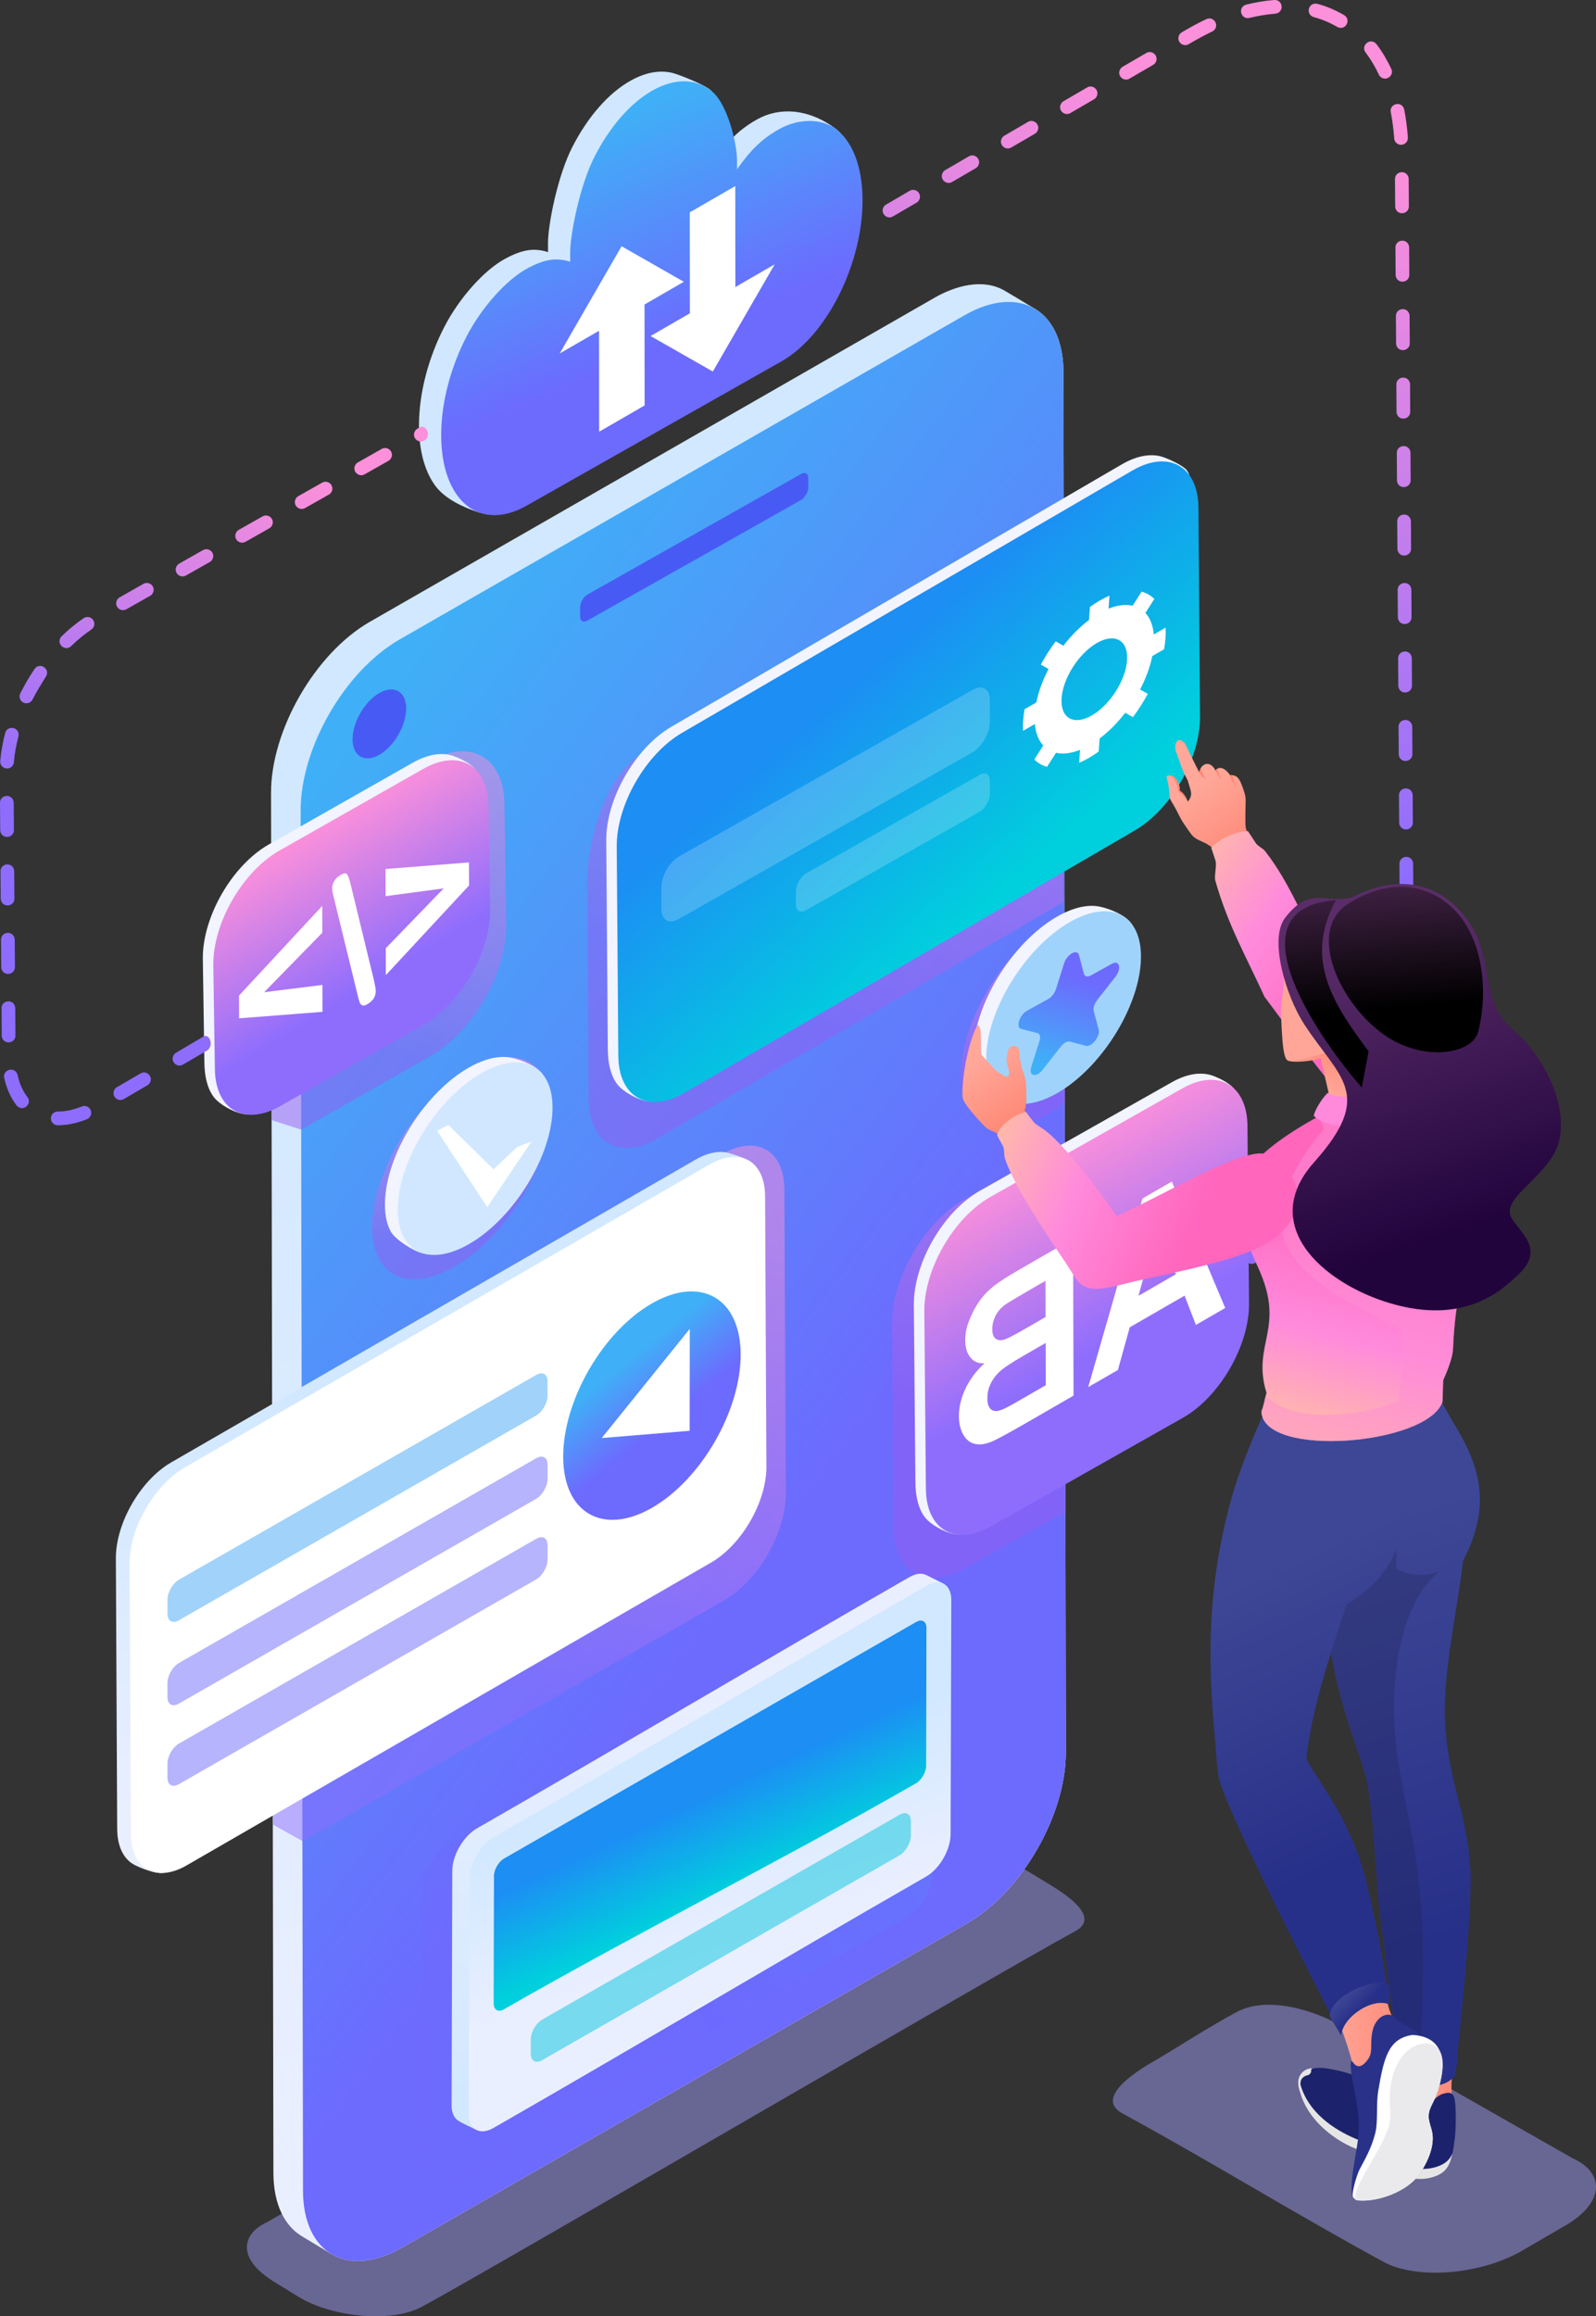 <?xml version="1.0" encoding="UTF-8"?> <svg xmlns="http://www.w3.org/2000/svg" xmlns:xlink="http://www.w3.org/1999/xlink" viewBox="0 0 1063.69 1542.96"><rect x="0" y="0" width="1063.69" height="1542.96" fill="#333333" stroke="none"/><defs><style> .cls-1 { fill: url(#linear-gradient-4); } .cls-1, .cls-2, .cls-3, .cls-4, .cls-5, .cls-6, .cls-7, .cls-8, .cls-9, .cls-10, .cls-11, .cls-12, .cls-13, .cls-14, .cls-15, .cls-16, .cls-17, .cls-18, .cls-19, .cls-20, .cls-21, .cls-22, .cls-23, .cls-24, .cls-25, .cls-26, .cls-27, .cls-28, .cls-29, .cls-30, .cls-31, .cls-32, .cls-33, .cls-34, .cls-35, .cls-36, .cls-37, .cls-38, .cls-39, .cls-40, .cls-41, .cls-42, .cls-43, .cls-44, .cls-45, .cls-46, .cls-47, .cls-48, .cls-49, .cls-50, .cls-51, .cls-52, .cls-53, .cls-54, .cls-55, .cls-56 { fill-rule: evenodd; } .cls-2 { fill: #f2f4ff; } .cls-3 { fill: #eaeaed; } .cls-4 { fill: #1c236c; } .cls-5 { fill: url(#linear-gradient-10); } .cls-5, .cls-8, .cls-12, .cls-14, .cls-15, .cls-24, .cls-27, .cls-28, .cls-29, .cls-42, .cls-44, .cls-45 { opacity: .5; } .cls-5, .cls-8, .cls-12, .cls-14, .cls-15, .cls-27, .cls-29, .cls-42, .cls-44, .cls-51 { mix-blend-mode: multiply; } .cls-6 { fill: url(#linear-gradient-12); } .cls-7 { fill: #d1e7ff; } .cls-8 { fill: url(#linear-gradient-9); } .cls-9 { fill: #a0d3fb; } .cls-10 { fill: #e5e5e5; } .cls-11, .cls-50 { fill: #fff; } .cls-12 { fill: url(#linear-gradient-15); } .cls-13 { fill: url(#linear-gradient-21); } .cls-57 { isolation: isolate; } .cls-14 { fill: url(#linear-gradient-20); } .cls-15 { fill: url(#linear-gradient-7); } .cls-16 { fill: url(#linear-gradient-35); } .cls-17 { fill: url(#linear-gradient-36); } .cls-18 { fill: url(#linear-gradient-2); } .cls-19 { fill: url(#linear-gradient); } .cls-20 { fill: url(#linear-gradient-24); } .cls-21 { fill: #293288; } .cls-22 { fill: url(#linear-gradient-25); } .cls-23 { fill: url(#linear-gradient-34); } .cls-24 { fill: #44a7f7; } .cls-25 { fill: url(#linear-gradient-6); } .cls-26 { fill: url(#linear-gradient-16); } .cls-27 { fill: url(#linear-gradient-5); } .cls-28 { fill: #04c6df; } .cls-29 { fill: #9e9bf5; } .cls-30 { fill: url(#linear-gradient-29); } .cls-31 { fill: url(#linear-gradient-26); } .cls-32 { fill: url(#linear-gradient-14); } .cls-33 { fill: #ffa698; } .cls-34 { fill: #ff89db; } .cls-35 { fill: url(#linear-gradient-23); } .cls-36 { fill: url(#linear-gradient-28); } .cls-37 { fill: url(#linear-gradient-27); } .cls-38 { fill: url(#linear-gradient-18); } .cls-58 { mix-blend-mode: screen; } .cls-39 { fill: url(#linear-gradient-32); } .cls-40 { fill: url(#linear-gradient-11); } .cls-41 { fill: url(#linear-gradient-30); } .cls-42 { fill: url(#linear-gradient-13); } .cls-43 { fill: url(#linear-gradient-19); } .cls-44 { fill: #ff8fd5; } .cls-45 { fill: #6d6afd; } .cls-46 { fill: url(#linear-gradient-31); } .cls-47 { fill: #485af4; } .cls-48 { fill: #ff8978; } .cls-49 { fill: #d0e7ff; } .cls-50 { opacity: .2; } .cls-51 { fill: #1e2353; opacity: .3; } .cls-52 { fill: url(#linear-gradient-22); } .cls-53 { fill: url(#linear-gradient-8); } .cls-54 { fill: url(#linear-gradient-3); } .cls-55 { fill: url(#linear-gradient-33); } .cls-56 { fill: url(#linear-gradient-17); } </style><linearGradient id="linear-gradient" x1="194.78" y1="81.71" x2="337.01" y2="516.16" gradientTransform="translate(1063.69) rotate(-180) scale(1 -1)" gradientUnits="userSpaceOnUse"><stop offset="0" stop-color="#fd90da"></stop><stop offset="1" stop-color="#8e6dfd"></stop></linearGradient><linearGradient id="linear-gradient-2" x1="620.45" y1="232.69" x2="680.35" y2="88.89" gradientTransform="translate(1063.69) rotate(-180) scale(1 -1)" gradientUnits="userSpaceOnUse"><stop offset="0" stop-color="#6d6afe"></stop><stop offset="1" stop-color="#3fb0f7"></stop></linearGradient><linearGradient id="linear-gradient-3" x1="697.01" y1="588.38" x2="486.45" y2="1314.09" gradientTransform="translate(1063.69) rotate(-180) scale(1 -1)" gradientUnits="userSpaceOnUse"><stop offset="0" stop-color="#d1e8ff"></stop><stop offset="1" stop-color="#eaefff"></stop></linearGradient><linearGradient id="linear-gradient-4" x1="480.33" y1="950.81" x2="929.06" y2="610.11" xlink:href="#linear-gradient-2"></linearGradient><linearGradient id="linear-gradient-5" x1="548.25" y1="668.4" x2="413.93" y2="331.91" gradientTransform="translate(1063.69) rotate(-180) scale(1 -1)" gradientUnits="userSpaceOnUse"><stop offset="0" stop-color="#965cf2"></stop><stop offset="1" stop-color="#ff8adc"></stop></linearGradient><linearGradient id="linear-gradient-6" x1="507.48" y1="464.69" x2="396.05" y2="591.6" gradientTransform="translate(1063.69) rotate(-180) scale(1 -1)" gradientUnits="userSpaceOnUse"><stop offset="0" stop-color="#1c8ef4"></stop><stop offset="1" stop-color="#00cfdd"></stop></linearGradient><linearGradient id="linear-gradient-7" x1="834.01" y1="692.17" x2="769.9" y2="493.1" xlink:href="#linear-gradient-5"></linearGradient><linearGradient id="linear-gradient-8" x1="869.34" y1="558.74" x2="812.07" y2="652.82" xlink:href="#linear-gradient"></linearGradient><linearGradient id="linear-gradient-9" x1="746.79" y1="806.33" x2="774.94" y2="722.05" xlink:href="#linear-gradient-5"></linearGradient><linearGradient id="linear-gradient-10" x1="679.26" y1="796.66" x2="738.49" y2="1122.96" xlink:href="#linear-gradient"></linearGradient><linearGradient id="linear-gradient-11" x1="784.2" y1="908.67" x2="748.15" y2="1190.75" xlink:href="#linear-gradient-3"></linearGradient><linearGradient id="linear-gradient-12" x1="620.21" y1="947.36" x2="650.79" y2="909.91" xlink:href="#linear-gradient-2"></linearGradient><linearGradient id="linear-gradient-13" x1="418.7" y1="957.77" x2="319.87" y2="684.54" xlink:href="#linear-gradient-5"></linearGradient><linearGradient id="linear-gradient-14" x1="390.38" y1="779.33" x2="325.69" y2="895.6" xlink:href="#linear-gradient"></linearGradient><linearGradient id="linear-gradient-15" x1="638.75" y1="1268.39" x2="-17.16" y2="892.85" xlink:href="#linear-gradient-2"></linearGradient><linearGradient id="linear-gradient-16" x1="609" y1="1413.23" x2="597.46" y2="1122.46" xlink:href="#linear-gradient-3"></linearGradient><linearGradient id="linear-gradient-17" x1="608.83" y1="1183.9" x2="570.51" y2="1294.52" xlink:href="#linear-gradient-3"></linearGradient><linearGradient id="linear-gradient-18" x1="596.09" y1="1197.56" x2="568.97" y2="1255.05" xlink:href="#linear-gradient-6"></linearGradient><linearGradient id="linear-gradient-19" x1="858.41" y1="310.56" x2="982.85" y2="571.12" xlink:href="#linear-gradient"></linearGradient><linearGradient id="linear-gradient-20" x1="378.74" y1="719.05" x2="398.16" y2="619.78" xlink:href="#linear-gradient-5"></linearGradient><linearGradient id="linear-gradient-21" x1="347.33" y1="650.61" x2="365.86" y2="709.93" xlink:href="#linear-gradient-2"></linearGradient><linearGradient id="linear-gradient-22" x1="234.96" y1="564.48" x2="264.43" y2="522.36" gradientTransform="translate(1063.69) rotate(-180) scale(1 -1)" gradientUnits="userSpaceOnUse"><stop offset="0" stop-color="#ff8a78"></stop><stop offset="1" stop-color="#ffa799"></stop></linearGradient><linearGradient id="linear-gradient-23" x1="160.64" y1="678.28" x2="284.29" y2="584.57" gradientTransform="translate(1063.69) rotate(-180) scale(1 -1)" gradientUnits="userSpaceOnUse"><stop offset="0" stop-color="#ff66bc"></stop><stop offset=".56" stop-color="#ff8adc"></stop><stop offset="1" stop-color="#ffbba8"></stop></linearGradient><linearGradient id="linear-gradient-24" x1="94.68" y1="1388.55" x2="135.3" y2="1388.55" xlink:href="#linear-gradient-22"></linearGradient><linearGradient id="linear-gradient-25" x1="156.72" y1="1014.27" x2="72.63" y2="1284.19" gradientTransform="translate(1063.69) rotate(-180) scale(1 -1)" gradientUnits="userSpaceOnUse"><stop offset="0" stop-color="#3e4795"></stop><stop offset="1" stop-color="#273088"></stop></linearGradient><linearGradient id="linear-gradient-26" x1="133.5" y1="1368.03" x2="98.86" y2="1382.58" xlink:href="#linear-gradient-25"></linearGradient><linearGradient id="linear-gradient-27" x1="127.26" y1="1345.54" x2="180.16" y2="1345.54" xlink:href="#linear-gradient-22"></linearGradient><linearGradient id="linear-gradient-28" x1="210.09" y1="1042.61" x2="128.76" y2="1223.89" xlink:href="#linear-gradient-25"></linearGradient><linearGradient id="linear-gradient-29" x1="166.2" y1="1326.88" x2="155.74" y2="1337.26" xlink:href="#linear-gradient-25"></linearGradient><linearGradient id="linear-gradient-30" x1="155.14" y1="805.68" x2="193.65" y2="954.58" xlink:href="#linear-gradient-23"></linearGradient><linearGradient id="linear-gradient-31" x1="383.46" y1="742.12" x2="410.94" y2="705.81" xlink:href="#linear-gradient-22"></linearGradient><linearGradient id="linear-gradient-32" x1="267.68" y1="818.06" x2="403.26" y2="759.9" xlink:href="#linear-gradient-23"></linearGradient><linearGradient id="linear-gradient-33" x1="159.38" y1="701.67" x2="169.37" y2="731.27" xlink:href="#linear-gradient-22"></linearGradient><linearGradient id="linear-gradient-34" x1="161.17" y1="626.36" x2="98.1" y2="821.53" gradientTransform="translate(1063.69) rotate(-180) scale(1 -1)" gradientUnits="userSpaceOnUse"><stop offset="0" stop-color="#5a2d68"></stop><stop offset="1" stop-color="#22043d"></stop></linearGradient><linearGradient id="linear-gradient-35" x1="139.71" y1="490.8" x2="124.24" y2="670.92" gradientTransform="translate(1063.69) rotate(-180) scale(1 -1)" gradientUnits="userSpaceOnUse"><stop offset="0" stop-color="#8a4791"></stop><stop offset="1" stop-color="#000"></stop></linearGradient><linearGradient id="linear-gradient-36" x1="194" y1="495.46" x2="178.52" y2="675.58" xlink:href="#linear-gradient-35"></linearGradient></defs><g class="cls-57"><g id="Layer_2" data-name="Layer 2"><g id="Layer_1-2" data-name="Layer 1"><g><g><path class="cls-19" d="M933.02,620.76c-.26,5.97-.74,11.95-1.41,17.88-.09,.63,0,1.21,.16,1.83,1.52,4.71,8.23,4.13,8.9-.81,.68-6.15,1.19-12.31,1.45-18.49,.09-2.75-2.12-4.93-4.87-4.76-2.27,.13-4.17,2.07-4.24,4.34h0ZM595.11,144.18l15.77-9.18c.51-.31,.83-.58,1.22-1.03,3.28-4.38-1.78-9.31-5.81-6.86l-15.77,9.18c-.51,.31-.83,.58-1.22,1.03-3.28,4.37,1.78,9.31,5.81,6.86h0Zm39.42-22.95l15.77-9.18c.51-.31,.83-.58,1.22-1.03,3.28-4.37-1.78-9.31-5.81-6.86l-15.77,9.18c-.51,.31-.83,.58-1.22,1.03-3.28,4.38,1.78,9.31,5.81,6.86h0Zm39.42-22.95l15.77-9.18c.51-.31,.83-.58,1.22-1.03,3.28-4.38-1.78-9.31-5.81-6.86l-15.77,9.18c-.51,.31-.83,.58-1.22,1.03-3.28,4.38,1.78,9.31,5.81,6.86h0Zm39.42-22.95l15.77-9.18c.51-.31,.83-.58,1.22-1.03,3.28-4.37-1.78-9.31-5.81-6.86l-15.77,9.18c-.51,.31-.83,.58-1.22,1.03-3.28,4.37,1.78,9.31,5.81,6.86h0Zm39.42-22.95l15.77-9.18c.51-.31,.83-.58,1.22-1.03,3.28-4.38-1.78-9.31-5.81-6.86l-15.77,9.18c-.51,.31-.83,.58-1.22,1.03-3.28,4.38,1.78,9.31,5.81,6.86h0Zm39.42-22.95l3.27-1.9h-.01c4.1-2.34,8.19-4.5,12.44-6.54,.5-.24,.8-.47,1.2-.82,3.77-3.77-.56-9.58-5.07-7.44-4.45,2.07-8.86,4.45-13.11,6.89l.03-.02-3.34,1.94c-.51,.31-.83,.58-1.22,1.03-3.28,4.38,1.78,9.31,5.81,6.86h0Zm40.55-17.5c5.88-1.41,11.14-2.3,17.17-2.82,.36-.02,.66-.09,.99-.18,5.17-1.63,3.83-9.19-1.59-8.93-6.52,.51-12.44,1.55-18.79,3.08-.2,.05-.38,.11-.58,.19-5.3,2.23-2.58,10.01,2.8,8.66h0Zm42.76-.57c5.53,1.53,10.73,3.65,15.67,6.57,.28,.17,.56,.29,.86,.4,5.27,1.66,8.41-5.43,3.81-8.23-5.28-3.11-12.35-6.26-18.33-7.62-5.77-.83-7.45,7.25-2.02,8.88h0Zm34.59,23.56c3.51,4.65,6.38,9.52,8.86,14.79,.19,.4,.39,.7,.66,1.04,3.53,4.07,9.83-.21,7.62-4.86-2.7-5.81-5.98-11.34-9.85-16.46-.22-.29-.44-.51-.71-.75-4.29-3.49-9.77,2.07-6.58,6.23h0Zm16.8,39.77c1.14,5.75,1.88,11.67,2.29,17.51,.07,1.57,1.06,3.01,2.45,3.75,3.21,1.6,6.82-.75,6.65-4.35-.41-6.2-1.23-12.56-2.44-18.65-.06-.31-.15-.56-.26-.86-2.13-5.05-9.72-2.75-8.7,2.6h0Zm2.82,44.59l.12,18.24c0,.39,.06,.69,.13,1.06,1.38,5.26,8.99,4.21,8.99-1.12l-.12-18.24c0-.39-.06-.69-.13-1.06-1.38-5.26-8.99-4.21-8.99,1.12h0Zm.3,45.61l.12,18.24c0,.39,.06,.69,.13,1.06,1.38,5.26,8.99,4.21,8.99-1.12l-.12-18.24c0-.39-.06-.69-.13-1.06-1.38-5.26-8.99-4.21-8.99,1.12h0Zm.3,45.61l.12,18.24c0,.39,.06,.69,.13,1.06,1.38,5.26,8.99,4.21,8.99-1.12l-.12-18.24c0-.39-.06-.69-.13-1.06-1.38-5.26-8.99-4.21-8.99,1.12h0Zm.3,45.61l.12,18.24c0,.39,.06,.69,.13,1.06,1.38,5.26,8.99,4.21,8.99-1.12l-.12-18.24c0-.39-.06-.69-.13-1.06-1.38-5.26-8.99-4.21-8.99,1.12h0Zm.29,45.61l.12,18.24c0,.39,.06,.69,.13,1.06,1.38,5.26,8.99,4.21,8.99-1.12l-.12-18.24c0-.39-.06-.69-.13-1.06-1.38-5.26-8.99-4.21-8.99,1.12h0Zm.29,45.61l.12,18.24c0,.39,.06,.69,.13,1.06,1.38,5.26,8.99,4.21,8.99-1.12l-.12-18.24c0-.39-.06-.69-.13-1.06-1.38-5.26-8.99-4.21-8.99,1.12h0Zm.3,45.61l.12,18.24c0,.39,.06,.69,.13,1.06,1.38,5.26,8.99,4.21,8.99-1.12l-.12-18.24c0-.39-.06-.69-.13-1.06-1.38-5.26-8.99-4.21-8.99,1.12h0Zm.29,45.61l.12,18.24c0,.39,.06,.69,.13,1.06,1.38,5.26,8.99,4.21,8.99-1.12l-.12-18.24c0-.39-.06-.69-.13-1.06-1.38-5.26-8.99-4.21-8.99,1.12h0Zm.29,45.61l.12,18.24c0,.39,.06,.69,.13,1.06,1.38,5.26,8.99,4.21,8.99-1.12l-.12-18.24c0-.39-.06-.69-.13-1.06-1.38-5.26-8.99-4.21-8.99,1.12h0Zm.29,45.61l.12,18.24c0,.39,.06,.69,.13,1.06,1.38,5.26,8.99,4.21,8.99-1.12l-.12-18.24c0-.39-.06-.69-.13-1.06-1.38-5.26-8.99-4.21-8.99,1.12h0Zm.3,45.61l.12,18.24c0,.39,.06,.69,.13,1.06,1.38,5.26,8.99,4.21,8.99-1.12l-.12-18.24c0-.39-.06-.69-.13-1.06-1.38-5.26-8.99-4.21-8.99,1.12h0Zm-4.29,89.95c-1.18,5.85-2.59,11.69-4.18,17.44-.18,.61-.19,1.2-.12,1.83,.77,4.89,7.48,5.36,8.92,.59,1.63-5.96,3.09-11.97,4.32-18.04,.51-2.71-1.33-5.2-4.07-5.46-2.26-.23-4.44,1.39-4.86,3.63h0Zm-12.51,43.06c-2.09,5.56-4.35,11.24-6.8,16.64-2.34,5.55,5.74,9.18,8.33,3.71,2.48-5.66,4.83-11.34,7-17.13,.22-.64,.29-1.07,.29-1.76-.26-5.16-7.26-5.94-8.83-1.46h0Zm-18.7,40.87c-2.86,5.27-5.86,10.48-9,15.6-1.51,2.47-.39,5.68,2.33,6.68,2.02,.75,4.32-.06,5.44-1.9,3.22-5.26,6.29-10.59,9.23-16.01,1.71-3.08-.68-6.93-4.21-6.74-1.61,.08-3.01,.95-3.8,2.37h0Zm-24.01,38.03c-3.51,4.83-7.2,9.62-11,14.22-1.86,2.29-1.14,5.67,1.49,6.99,1.89,.94,4.23,.45,5.55-1.18,3.91-4.76,7.69-9.66,11.32-14.64,.35-.5,.53-.89,.71-1.46,1.33-5.06-5.27-7.91-8.07-3.93h0Zm-41.97,46.65c-1.96,1.72-2.07,4.79-.22,6.63,1.72,1.72,4.43,1.81,6.26,.21,4.51-4.31,9.04-8.3,13.44-12.8,1.92-1.92,1.68-5.07-.4-6.76-1.83-1.48-4.46-1.29-6.1,.36-4.19,4.26-8.52,8.38-12.98,12.36Z"></path><g><g><path class="cls-49" d="M504.84,79.4c-12.79,7.08-20.27,15.35-28.57,27.15,.1-2.06,.2,5.5,.13-6.18-.07-11.68,6.64-30.55-2.5-40.01-3.62-3.75-21.26-10.63-25.5-11.72-8.13-2.09-17.56-.68-27.62,4.82-15.31,8.37-29.17,24.67-39.23,44.25-10.08,19.63-16.35,52.34-16.33,64.16,.02,11.82,.06,4.08,.18,6.07-8.52-2.56-16.17-2.53-29.32,4.75-13.16,7.28-29.73,25.24-40.01,45.18-10.3,19.99-16.78,43.42-16.83,65.24-.04,17.04,3.85,30.57,10.46,39.93,6.66,9.44,19.54,15.02,28.67,18.04,26.17,9.09,76.62-43.97,103.25-59.04,28.25-15.99,56.37-31.89,84.32-47.7,15.24-8.62,28.9-25.05,38.68-44.67,9.76-19.57,15.65-42.38,15.45-63.65-.12-12.43,8.97-31.07-2.79-40-18.27-13.87-37.79-14.74-52.42-6.64Z"></path><path class="cls-18" d="M519.64,85.83c-12.79,7.08-20.27,15.35-28.57,27.15,.1-2.06,.2,5.5,.13-6.18-.07-11.68-6.39-37.2-16.44-45.69-10.05-8.49-23.88-9.58-39.19-1.21-15.31,8.37-29.17,24.66-39.23,44.25-10.09,19.64-16.35,52.34-16.33,64.16,.01,11.82,.06,4.08,.18,6.07-8.52-2.56-16.17-2.53-29.32,4.75-13.16,7.28-29.73,25.24-40.01,45.18-10.3,19.99-16.78,43.33-16.83,65.24-.05,21.92,6.34,38.24,16.65,46.83,10.28,8.57,24.53,9.37,40.19,.51,28.62-16.2,57.18-32.35,85.53-48.4,28.25-15.99,56.37-31.89,84.32-47.7,15.24-8.62,28.9-25.06,38.68-44.67,9.76-19.57,15.65-42.38,15.45-63.65-.2-21.27-6.43-37.07-16.39-45.5-9.98-8.44-26.03-8.22-38.82-1.14Z"></path></g><g><polygon class="cls-11" points="490.1 191.2 516.32 176.07 475.08 247.5 433.58 223.84 459.79 208.7 459.72 141.45 490.03 123.95 490.1 191.2"></polygon><polygon class="cls-11" points="399.24 220.34 373.02 235.47 414.25 164.05 455.76 187.7 429.55 202.84 429.62 270.09 399.31 287.59 399.24 220.34"></polygon></g></g><path class="cls-29" d="M178.32,1480.08l427.26-244.03c15.86-7.25,39.16-14.08,54.71-4.61l39.79,24.25c8.01,4.88,34.33,21.06,16.72,30.64-51.8,28.17-382.78,221.55-435.38,250.17-9.95,5.41-24.5,7.37-39.78,6.1-15.21-1.26-31-5.38-43.08-12.83l-15.9-9.8c-11.24-6.93-17.46-14.5-18.06-21.76-.59-7.1,3.97-13.67,13.71-18.12Z"></path><g><g><path class="cls-54" d="M182.22,1447.53c.06,20.8,7.48,35.44,19.33,42.33l18.81,11.31c64.54-27.54,40.59-354.6,44.52-447.58l-19.82-487.95c16.66-29.11,80.76-54.52,65.8-113.98l189.15-88.54c8.4-5.71,229.13-133.54,189.51-157.51-6.63-4.01-13.19-8.05-19.73-11.85-14.63-8.66-33.27-3.3-46.97,4.59h0L246.45,414.23c-36.94,21.28-65.92,72.79-65.81,113.97l1.58,919.33Z"></path><path class="cls-11" d="M708.76,247.9c-.06-20.39-7.12-34.87-18.56-41.92-12.05-7.43-28.96-6.63-47.67,4.18l-376.38,215.88c-36.42,21.04-65.92,72.12-65.8,113.98l1.57,919.33c.12,41.86,29.81,58.78,66.24,37.74l376.37-215.88c36.47-21.06,65.92-72.12,65.81-113.98l-1.58-919.33Z"></path><path class="cls-1" d="M708.76,247.9c-.06-20.39-7.12-34.87-18.56-41.92-12.05-7.43-28.96-6.63-47.67,4.18l-376.38,215.88c-36.42,21.04-65.92,72.12-65.8,113.98l1.57,919.33c.12,41.86,29.81,58.78,66.24,37.74l376.37-215.88c36.47-21.06,65.92-72.12,65.81-113.98l-1.58-919.33Z"></path></g><g><path class="cls-47" d="M252.9,502.73c-9.86,5.69-17.88,1.12-17.92-10.21-.03-11.34,7.94-25.14,17.8-30.83,9.86-5.69,17.88-1.12,17.92,10.21,.03,11.33-7.94,25.14-17.8,30.83Z"></path><path class="cls-47" d="M538.68,318.5c0-3.09-2.19-4.3-4.88-2.7-39.11,22.1-103.21,58.18-142.32,80.28-2.69,1.6-4.86,5.4-4.85,8.49v6.11c0,3.09,2.2,4.3,4.89,2.7,39.11-22.1,103.21-58.18,142.32-80.28,2.69-1.6,4.86-5.4,4.85-8.49v-6.11Z"></path></g></g><g><path class="cls-27" d="M707.62,351.99l-278.74,149.25c-25.04,14.46-37.61,58.13-37.53,86.9l1.08,144.44c.08,28.77,20.49,40.41,45.53,25.95l270.72-157.64-1.06-248.9Z"></path><path class="cls-2" d="M791.73,334.28c-.03-9.68,3.4-15.68-.75-20.98-2.64-3.37-11.83-7.45-15.72-8.79-7.52-2.61-17.07-1.26-27.45,4.74l-300.13,174.74c-24.15,13.95-43.71,47.82-43.63,75.58l1.04,139.34c.02,8.61,1.82,19.63,8.42,25.67,4.7,4.3,12.95,8.62,19.07,9.11,6.29,.51,8.72-5.3,16.43-9.75l300.13-174.74c24.18-13.96,43.72-47.82,43.64-75.58l-1.04-139.34Z"></path><path class="cls-25" d="M798.72,338.4c-.08-27.76-19.74-38.99-43.92-25.03l-300.13,174.74c-24.15,13.95-43.71,47.82-43.63,75.58l1.04,139.34c.08,27.76,19.77,38.98,43.92,25.03l300.13-174.74c24.18-13.96,43.72-47.82,43.64-75.58l-1.05-139.34Z"></path><g><path class="cls-50" d="M659.73,466.15c-.02-7.41-5.27-10.32-11.72-6.48l-195.57,110.93c-6.45,3.83-11.67,12.96-11.64,20.37v14.66c.02,7.41,5.28,10.32,11.72,6.48l195.57-110.93c6.45-3.83,11.67-12.96,11.64-20.37v-14.66Z"></path><path class="cls-50" d="M659.73,520.06c-.01-4.37-3.11-6.09-6.92-3.83l-115.49,65.51c-3.81,2.26-6.89,7.65-6.88,12.03v8.66c.01,4.37,3.12,6.09,6.92,3.83l115.49-65.51c3.81-2.26,6.89-7.65,6.88-12.03v-8.65Z"></path></g><path class="cls-11" d="M727.67,476.58c-12.05,6.97-21.08,1.82-20.15-11.5,.92-13.31,11.44-29.76,23.49-36.73,12.06-6.97,21.08-1.82,20.15,11.5-.92,13.32-11.44,29.76-23.49,36.73h0Zm-45.76,3.31c-.17,2.44-.18,4.76-.05,6.94l7.84-4.53c.54,6.16,2.51,11,5.6,14.33l-5.98,9.34c2.37,2.31,5.23,3.95,8.5,4.85l5.98-9.34c4.56,1.03,10.01,.43,16.03-1.99l-.6,8.66c2.11-.91,4.26-1.99,6.47-3.27,2.22-1.28,4.4-2.71,6.55-4.26l.6-8.66c6.18-4.64,12-10.55,17.09-17.16l5.12,2.92c3.68-4.92,7.01-10.14,9.91-15.5l-5.13-2.92c3.83-7.33,6.66-14.94,8.13-22.27l7.84-4.53c.46-2.52,.78-5.02,.95-7.46,.17-2.44,.18-4.75,.05-6.93l-7.84,4.53c-.54-6.16-2.51-11-5.6-14.34l5.97-9.33c-2.37-2.32-5.23-3.95-8.5-4.85l-5.97,9.34c-4.56-1.03-10.01-.43-16.04,1.99l.6-8.67c-2.1,.91-4.26,2-6.48,3.28-2.21,1.28-4.39,2.7-6.54,4.25l-.6,8.67c-6.18,4.64-12,10.55-17.09,17.16l-5.12-2.92c-3.68,4.92-7.01,10.13-9.91,15.5l5.13,2.92c-3.83,7.34-6.66,14.95-8.14,22.28l-7.84,4.53c-.46,2.52-.78,5.01-.95,7.45Z"></path></g><g><path class="cls-15" d="M336.2,536.33c-.09-32.07-22.8-45.04-50.73-28.91l-102.4,58.12-1.97,180.68,19.64,6.26,86.26-48.96c27.94-16.13,50.5-55.24,50.41-87.3l-1.21-79.88Z"></path><g><path class="cls-2" d="M318.59,533.34c-.03-9.68,2.23-15.72-1.96-20.98-3.19-4.01-10.62-7.45-14.51-8.79-7.52-2.6-17.07-1.26-27.45,4.74l-95.87,54.42c-24.15,13.95-43.71,47.82-43.63,75.58l1.04,69.16c.02,8.61,1.83,19.63,8.42,25.67,4.7,4.3,12.95,8.61,19.07,9.11,6.29,.51,8.72-5.3,16.43-9.75l95.87-54.42c24.18-13.96,43.72-47.82,43.64-75.58l-1.04-69.16Z"></path><path class="cls-53" d="M325.58,537.46c-.08-27.76-19.74-38.99-43.92-25.03l-95.87,54.42c-24.15,13.95-43.71,47.82-43.63,75.58l1.04,69.16c.08,27.76,19.77,38.98,43.92,25.03l95.87-54.42c24.18-13.96,43.72-47.83,43.64-75.58l-1.05-69.16Z"></path><g><polygon class="cls-11" points="214.74 603.48 159.32 663.14 159.36 678.34 214.94 674.03 214.89 656.1 176.05 660.95 214.79 621.34 214.74 603.48"></polygon><path class="cls-11" d="M222.84,586.81c-1,1.62-1.48,3.26-1.48,5.05,0,1.28,.43,3.46,1.22,6.46l15.68,64.19c.5,2.15,.99,3.78,1.35,4.95,.43,1.19,.99,1.91,1.83,2.24,.76,.36,1.89,.11,3.43-.78,3.71-2.14,5.6-5.17,5.58-8.85,0-.97-.36-3.19-1.13-6.69l-15.61-64.23c-.79-3.41-1.58-5.62-2.34-6.63-.71-1.05-2.18-.92-4.27,.29-1.89,1.09-3.29,2.38-4.26,4Z"></path><polygon class="cls-11" points="312.6 589.86 312.55 574.49 256.95 578.88 257 596.97 295.71 591.79 257.1 631.65 257.15 649.58 312.6 589.86"></polygon></g></g></g><g><path class="cls-8" d="M302.97,843.74c32.77-18.95,61.35-63.63,63.86-99.84,2.51-36.19-22.01-50.19-54.78-31.25-32.75,18.94-61.35,63.65-63.86,99.84-2.51,36.21,22.03,50.18,54.78,31.25Z"></path><g><path class="cls-2" d="M362.07,716.29c-3.45-5.84-14.84-10.46-21.56-11.75-7.84-1.51-17.62,.6-28.44,6.85-28.39,16.41-53.19,55.18-55.36,86.55-.65,9.32,.64,17.02,3.83,22.62,2.98,5.23,15.02,12.94,21.17,14.31,36.25,10.47,90.52-101.39,80.36-118.57Z"></path><g><path class="cls-7" d="M312.74,828.64c28.41-16.42,53.19-55.16,55.36-86.55,2.17-31.37-19.08-43.51-47.49-27.09-28.39,16.41-53.19,55.18-55.36,86.55-2.18,31.39,19.1,43.5,47.49,27.09Z"></path><polygon class="cls-11" points="298.83 749.45 291.29 753.22 324.74 804.13 354.27 760.35 344.55 764.15 328.95 778.95 298.83 749.45"></polygon></g></g></g><g><path class="cls-5" d="M522.75,792.39c-.07-26.2-18.63-36.8-41.45-23.62l-299.25,171.58-.03,275.12,19.77,11.12,280.76-160.44c22.83-13.18,41.26-45.14,41.19-71.34l-.99-202.42Z"></path><g><path class="cls-40" d="M500.76,793.57c-.02-6.67,5.21-12.1,2.9-16.39-2.5-4.64-12.81-7.49-17.24-8.9-6.29-2.01-14.19-.8-22.77,4.15L114.09,974.16c-20.41,11.79-36.93,40.41-36.87,63.86l.88,180.14c.03,11.49,4.04,19.63,10.53,23.55,3.96,2.4,15.11,6.78,20.58,5.84,3.84-.66,1.71-5.76,6-8.25l349.55-201.74c20.44-11.8,36.94-40.41,36.87-63.86l-.88-180.14Z"></path><path class="cls-11" d="M509.92,796.88c-.07-23.46-16.68-32.95-37.11-21.15L123.25,977.47c-20.41,11.79-36.93,40.41-36.87,63.86l.88,180.14c.07,23.45,16.7,32.93,37.11,21.15l349.55-201.74c20.43-11.8,36.94-40.41,36.87-63.86l-.88-180.14Z"></path><g><path class="cls-6" d="M434.29,868.37c32.68-18.87,59.23-3.71,59.34,33.81,.1,37.56-26.27,83.27-58.95,102.14-32.65,18.85-59.23,3.71-59.33-33.85-.11-37.52,26.29-83.25,58.95-102.1Z"></path><polygon class="cls-11" points="459.71 885.19 459.64 953.12 401.04 957.92 459.71 885.19"></polygon></g><g><path class="cls-24" d="M364.94,920.14c-.01-4.82-3.42-6.71-7.62-4.21l-238.13,136.41c-4.19,2.49-7.59,8.43-7.57,13.24v9.53c.02,4.82,3.43,6.71,7.62,4.22l238.13-136.41c4.2-2.49,7.59-8.42,7.57-13.24v-9.53Z"></path><path class="cls-45" d="M364.94,975.64c-.01-4.82-3.42-6.71-7.62-4.22l-238.13,136.41c-4.19,2.49-7.59,8.43-7.57,13.24v9.53c.02,4.82,3.43,6.71,7.62,4.22l238.13-136.41c4.2-2.49,7.59-8.42,7.57-13.24v-9.53Z"></path><path class="cls-45" d="M364.94,1029.32c-.01-4.82-3.42-6.71-7.62-4.22l-238.13,136.41c-4.19,2.49-7.59,8.43-7.57,13.24v9.53c.02,4.82,3.43,6.71,7.62,4.22l238.13-136.41c4.2-2.49,7.59-8.42,7.57-13.24v-9.53Z"></path></g></g></g><g><path class="cls-42" d="M710.21,760.86l-68.23,38.57c-26.28,15.18-47.56,52.03-47.48,82.24l1.13,135.73c.09,30.2,21.51,42.41,47.8,27.24l66.78-37.75v-246.02Z"></path><g><path class="cls-2" d="M824.41,746.23c-.03-9.68,2.23-15.72-1.96-20.98-3.19-4.01-10.63-7.45-14.51-8.79-7.52-2.6-17.07-1.26-27.45,4.74l-127.81,72.24c-24.15,13.95-43.71,47.82-43.63,75.58l1.04,118.29c.02,8.61,1.83,19.63,8.42,25.67,4.7,4.3,12.95,8.62,19.07,9.11,6.29,.51,8.72-5.3,16.43-9.75l127.8-72.24c24.18-13.97,43.72-47.82,43.64-75.58l-1.04-118.28Z"></path><path class="cls-32" d="M831.4,750.34c-.08-27.76-19.74-39-43.92-25.03l-127.81,72.24c-24.15,13.95-43.71,47.82-43.63,75.58l1.04,118.28c.08,27.76,19.77,38.98,43.92,25.03l127.8-72.24c24.18-13.96,43.72-47.83,43.64-75.58l-1.05-118.29Z"></path><path class="cls-11" d="M696.78,853.2l-10.54,6.08c-8.72,5.04-13.97,8.23-15.78,9.44-3,2.07-5.38,4.65-6.86,7.58-1.52,2.96-2.28,5.98-2.26,9.27,0,3.29,.92,5.51,2.74,6.54,1.82,1.03,4.21,.87,7.35-.63,1.81-.72,6.16-3.05,13.41-7.24l12.01-6.93-.07-24.11h0Zm86.92-4.41l-12.27-31.61-12.67,46.01,24.94-14.4h0Zm-2.71-61.71l35.59,84.22-19.55,11.29-7.55-19.51-36.53,21.09-7.9,28.43-19.79,11.42,36.19-125.66,19.55-11.28h0Zm-120.41,151.84c1.68,1.29,3.92,1.36,6.64,.28,1.81-.49,6.01-2.75,12.65-6.58l17.12-9.88-.08-28.16-14.88,8.59c-8.44,4.87-13.82,8.53-16.4,11.06-2.38,2.41-4.33,5.08-5.66,8.1-1.37,3.04-1.94,5.95-1.93,9.07,0,3.78,.92,6.21,2.55,7.52h0Zm-4.43-30.81c-3.91,.34-7.07-.96-9.33-3.78-2.25-2.7-3.5-6.43-3.52-11.47-.02-4.49,.88-8.95,2.83-13.7,1.8-4.66,4.18-9,6.89-12.82,2.85-3.9,6-7.08,9.62-9.89,3.43-2.64,8.82-6.13,16.06-10.32l36.49-21.06,.29,104.6-31.09,17.95c-11.73,6.78-19.07,10.69-22.08,12.09-4.96,2.31-9.01,2.96-12.46,2.14-3.34-.65-5.89-2.8-7.85-6.17-1.97-3.36-2.89-7.5-2.91-12.32-.01-6.04,1.45-12.09,4.3-18.24,2.99-6.22,7.23-11.96,12.76-17.02Z"></path></g></g><g><path class="cls-12" d="M621.18,1061.93c-.03-11.02-7.84-15.49-17.44-9.94-101.74,58.36-203.27,118.76-305.03,177.12-9.59,5.54-17.36,18.99-17.33,30.01l.61,185.2c.03,11.02,7.85,15.48,17.44,9.94,101.75-58.36,203.29-118.77,305.03-177.12,9.6-5.55,17.36-18.99,17.33-30.01l-.62-185.2Z"></path><path class="cls-26" d="M628.81,1054.95l-11.67-5.84c-2.92-1.36-6.81-.98-11.06,1.48-96.15,55.15-192.11,112.24-288.27,167.39-9.06,5.24-16.4,17.95-16.37,28.36l-.47,156.05c.01,4.35,1.32,7.63,3.48,9.57,2.16,1.94,10.67,5.61,13.7,7.14,96.16-55.15,191.43-119.57,287.57-174.71,9.08-5.24,16.4-17.95,16.37-28.36l6.72-161.08Z"></path><path class="cls-56" d="M634.02,1065.7c-.03-10.42-7.41-14.64-16.48-9.39-96.15,55.15-192.11,112.24-288.27,167.39-9.06,5.24-16.4,17.95-16.37,28.36l-.47,156.05c.03,10.42,7.42,14.62,16.48,9.39,96.16-55.15,192.12-112.25,288.27-167.39,9.08-5.24,16.4-17.95,16.37-28.36l.47-156.05Z"></path><path class="cls-38" d="M617.44,1084.35c-.01-4.32-3.07-6.07-6.83-3.89-91.55,52.51-183.06,105.04-274.61,157.54-3.76,2.17-6.8,7.44-6.79,11.76l-.2,84.83c.01,4.32,3.08,6.06,6.83,3.89,91.55-52.51,183.07-98.02,274.61-150.53,3.76-2.17,6.8-7.44,6.79-11.75l.2-91.85Z"></path><path class="cls-28" d="M607.08,1213.15c-.01-4.82-3.42-6.71-7.62-4.22l-238.13,136.41c-4.19,2.49-7.59,8.43-7.57,13.24v9.53c.02,4.82,3.43,6.71,7.62,4.22l238.13-136.41c4.2-2.49,7.59-8.42,7.57-13.24v-9.53Z"></path></g><path class="cls-43" d="M282.71,293.5c4-1.42,3.03-9.74-2.14-9.27l-2.35,1.33c-1.16,.64-1.75,1.56-2.16,2.78-1.03,3.92,3.11,7.13,6.65,5.16h0Zm-28.31,5.54l-15.88,8.99c-1.16,.64-1.75,1.56-2.16,2.78-1.03,3.92,3.11,7.13,6.65,5.16l15.88-8.99c1.16-.64,1.75-1.56,2.16-2.78,1.03-3.92-3.11-7.13-6.65-5.16h0Zm-39.69,22.47l-15.88,8.99c-1.16,.64-1.75,1.56-2.16,2.78-1.03,3.92,3.11,7.13,6.65,5.16l15.88-8.99c1.16-.64,1.75-1.56,2.16-2.78,1.03-3.92-3.11-7.13-6.65-5.16h0Zm-39.7,22.47l-15.88,8.99c-1.16,.64-1.75,1.56-2.16,2.78-1.03,3.92,3.11,7.13,6.65,5.16l15.88-8.99c1.16-.64,1.75-1.56,2.16-2.78,1.03-3.92-3.11-7.13-6.65-5.16h0Zm-39.7,22.47l-15.88,8.99c-1.16,.64-1.75,1.56-2.16,2.78-1.03,3.92,3.11,7.13,6.65,5.16l15.88-8.99c1.16-.64,1.75-1.56,2.16-2.78,1.03-3.92-3.11-7.13-6.65-5.16h0Zm-39.69,22.47l-15.88,8.99c-1.16,.64-1.75,1.56-2.16,2.78-1.03,3.92,3.11,7.13,6.65,5.16l15.88-8.99c1.16-.64,1.75-1.56,2.16-2.78,1.03-3.92-3.11-7.13-6.65-5.16h0Zm-39.87,22.89c-5.26,3.52-10.16,7.67-14.71,12.06-.35,.35-.59,.67-.84,1.12-2.41,4.83,3.7,8.93,7.21,5.41,4.2-4.04,8.62-7.8,13.47-11.05,3.81-2.69,1.8-8.56-2.88-8.32-.82,.09-1.55,.29-2.24,.78h0Zm-32.74,33.83c-3.52,5.24-6.62,10.61-9.48,16.24-1.57,3.3,.95,6.96,4.61,6.58,1.46-.15,2.91-1.14,3.55-2.49,2.83-5.61,5.79-10.24,9.07-15.53,2.79-5.03-4.34-9.63-7.75-4.8h0ZM3.45,488.28c-1.62,6.23-2.74,12.32-3.29,18.73-.03,.32-.01,.63,.02,.95,.82,5.44,8.56,5.18,9.07-.21,.49-5.84,1.55-11.49,3.02-17.16,.12-.48,.15-.83,.15-1.34-.28-5.34-7.74-5.9-8.97-.98h0Zm-3.45,46.5l.14,18.24c0,.39,.06,.69,.13,1.06,1.38,5.25,8.99,4.21,8.99-1.12l-.14-18.24c0-.39-.06-.69-.13-1.06C7.61,528.4,0,529.44,0,534.77H0Zm.34,45.61l.14,18.24c0,.39,.06,.69,.13,1.06,1.38,5.25,8.99,4.21,8.99-1.12l-.14-18.24c0-.39-.06-.69-.13-1.06-1.38-5.25-8.99-4.21-8.99,1.12H.34Zm.34,45.61l.14,18.24c0,.39,.06,.69,.13,1.06,1.38,5.25,8.99,4.21,8.99-1.12l-.14-18.24c0-.39-.06-.69-.13-1.06-1.38-5.25-8.99-4.21-8.99,1.12H.68Zm.34,45.61l.14,18.24c0,.39,.06,.69,.13,1.06,1.38,5.25,8.99,4.21,8.99-1.12l-.14-18.24c0-.39-.06-.69-.13-1.06-1.38-5.25-8.99-4.21-8.99,1.12h0Zm1.8,46.47c1.5,6.7,4.04,12.85,8.25,18.32l.3,.35c4.42,4.12,10.22-1.6,6.89-5.96-3.39-4.45-5.33-9.27-6.55-14.71-.11-.43-.21-.73-.42-1.13-2.86-4.87-9.64-1.71-8.49,3.13h0Zm35.64,31.49c6.79,0,13.2-1.52,19.49-4.04,.42-.18,.73-.36,1.09-.63,4.25-3.68,.02-9.73-4.53-7.82-5.17,2.06-10.43,3.36-16.02,3.36-.38,0-.7,.04-1.06,.12-5.3,1.33-4.25,9,1.04,9h0Zm44.04-17.46l15.77-9.18c.51-.31,.83-.58,1.22-1.03,3.28-4.38-1.78-9.31-5.81-6.86l-15.77,9.18c-.51,.31-.83,.58-1.22,1.03-3.28,4.38,1.78,9.31,5.81,6.86h0Zm55.18-32.13c5.12-2.81,2.21-11.43-1.81-9.65l-18.55,10.94c-.51,.31-.83,.58-1.22,1.03-3.28,4.37,1.78,9.31,5.81,6.86l15.77-9.18Z"></path></g><g><path class="cls-29" d="M1048.32,1437.83l-162.57-92.59c-17.72-8.1-43.09-14.54-61.14-5.15-16.45,8.56-43.56,26.09-55.54,32.92-9.1,5.19-40.7,24.12-21.02,34.82,57.89,31.48,115.19,66.89,173.97,98.86,11.12,6.05,27.38,8.23,44.46,6.82,17-1.41,34.44-6.36,48.15-14.34,9.77-5.68,19.38-11.28,28.83-16.78,12.75-7.43,19.51-16.2,20.18-24.32,.66-7.93-4.44-15.28-15.32-20.25Z"></path><g><g><g><path class="cls-14" d="M709.61,734.19l-.04-11.49,.4-107.96-5.74-2.73c-32.75,18.93-61.35,63.65-63.86,99.84-3.25,46.87,38.69,47.88,69.24,22.34Z"></path><g><path class="cls-2" d="M754.25,615.64c-3.45-5.84-14.84-10.46-21.56-11.75-7.84-1.51-17.62,.6-28.44,6.85-28.39,16.41-53.19,55.18-55.36,86.55-.65,9.32,.64,17.01,3.83,22.62,2.98,5.23,15.02,12.94,21.17,14.31,36.25,10.47,90.52-101.39,80.36-118.57Z"></path><path class="cls-9" d="M704.92,728c28.41-16.42,53.19-55.16,55.36-86.55,2.17-31.37-19.08-43.51-47.49-27.09-28.39,16.41-53.19,55.18-55.36,86.55-2.18,31.39,19.1,43.5,47.49,27.09Z"></path></g></g><path class="cls-13" d="M684.49,673.28l14.08-7.76c2.25-1.24,4.34-3.95,5.21-6.68l5.41-17.11c.98-3.08,3.17-5.56,5.26-6.71,2.09-1.16,4.08-.99,4.66,1.23l3.23,12.33c.52,1.96,2.38,2.48,4.69,1.21l14.05-7.79c5.05-2.79,6.64,3.18,2.29,8.72l-12.04,15.32c-1.94,2.48-2.91,5.5-2.38,7.51l3.29,12.25c.9,3.39-2.28,8.52-5.54,10.32-1.02,.56-2.05,.8-2.97,.55l-10.68-2.81c-.86-.24-1.91-.01-3,.59-1.08,.6-2.19,1.56-3.16,2.82l-12.02,15.36c-1.03,1.33-2.11,2.26-3.14,2.83-3.25,1.8-5.89-.11-4.4-4.8l5.43-17.1c.9-2.79,.32-4.96-1.41-5.41l-10.71-2.74c-3.86-1-1.24-9.31,3.84-12.11Z"></path></g><g><g><path class="cls-52" d="M790.39,496.39c1.21,2.56,2.37,5.14,3.64,7.67l5.21,10.42c1.11-5.11,5.19-7.06,8.33-4.49,.95,.78,1.91,1.92,2.54,3.41,.5-1.39,4.45-4.54,9.78,3.05,3.33-.36,5.08,1.05,6.49,3.74,.84,1.61,1.57,3.54,2.24,5.46,.95,2.72,1.57,5.04,1.56,7.4-.04,5.03-.25,10.48-.11,16.48,.15,6.52,7.55,14.77,11.56,19.52l-24.19,7.67c-3.7-4.64-5.69-8-9.42-11.78-3.8-3.85-8.59-4.31-12.22-7.27-2.03-1.66-3.19-3.86-6.63-8.74-2.85-4.04-4.41-8.41-7.13-12.83-2.65-4.58-2.49-3.57-2.76-8.7-.21-3.97-1.49-7.88-1.81-10.28,4.97-2.48,8.88,3.66,8.85,9.64,2.85,1.6,4.71,5.53,5.36,7.28,3.95-5.17,1.6-7.33,0-13.96-2.51-4.61-4.3-8.67-5.69-13.32-.77-2.04-1.54-4.16-2.37-6.45-1.13-3.72,.31-6.36,1.44-7.09,.93-.61,3.33-.33,5.35,3.16Z"></path><path class="cls-48" d="M780.31,516.62c2.85,2.37,4.49,6.14,4.86,10.74,1.21,.48,4.91,4.47,6.35,6.33-.75-1.88-2.56-5.42-5.22-6.91,.03-4.77-2.46-9.64-6-10.15h0Zm18.48-3.03c.84,2.29,2.09,3.97,5.21,5.37-1.38-1.69-3.3-4.19-3.45-7.67-.58,.86-1.04,1.93-1.32,3.2l-.45-.9h0Zm11.35-.26c.71,2.03,1.79,3.9,4,5.63-1.36-2.42-2.08-3.85-2.72-6.93-.66,.37-1.1,.9-1.28,1.3h0Zm14.12,10.84c-1.65-2.32-2.35-4.4-2.82-7.75-.48-.04-.99-.03-1.55,.04l-.11-.16c.63,3.67,1.93,5.37,4.48,7.87Z"></path></g><path class="cls-35" d="M881.74,636.15c-12.17-21.21-21.71-47.79-38.72-69.33-1.42-1.8-4.75-3.17-5.98-5.06-1.78-2.74-3.55-5.44-5.3-8.08-7.97,.14-17.77,4.25-24.49,11.04,.95,2.84,1.89,5.67,2.81,8.48,1.08,3.28-.99,10.28-.05,13.56,8.38,29.47,20.41,50.26,32.79,77.32,16.87,21.76,108.93,154.9,128.09,113.08,6.21-13.55,1.06-31.39-8.02-45.99-5.02-8.08-12-14.79-17.13-20.12-12.33-12.79-45.49-55.81-64-74.9Z"></path></g><g><g><path class="cls-4" d="M930.1,1390.69c-2.7-.51-14.75-3.91-15.89-4.31-7.7-2.68-17.67-6.69-30.3-8.58-8.87-1.33-21.23,1.27-17.26,14.73,5.31,18.03,20.83,31.18,36.06,37.54,5.4,2.26,12.19,2.78,18.67,6.03,5.02,2.51,6.12,6.67,9.85,9.46,8.15,6.1,17.56,5.49,24.25,3.2,8.03-2.75,10.97-6.14,12.89-15.85,1.76-8.91,2-25.04-.2-31.35l-.29,.02c-.34,6.14-3.73,10.11-11.26,11.55-10.25,1.97-28.62-7.91-26.91-18.77,.19-1.19,.31-2.42,.4-3.68Z"></path><path class="cls-10" d="M867.96,1381.7c-4.21,4.96-1.47,13.38,.96,18.64,6.62,14.35,20.77,25.22,33.8,30.66,5.4,2.26,12.1,3.53,18.57,6.77,5.02,2.51,6.03,6.02,9.76,8.81,8.15,6.1,18.11,5.68,24.8,3.38,7.59-2.6,10.29-6.85,12.19-15.5-1.92,4.36-4.84,6.98-10.14,8.79-6.69,2.3-16.65,2.71-24.8-3.38-3.73-2.79-4.74-6.29-9.76-8.81-6.48-3.24-14.1-3.96-19.51-6.21-15.23-6.36-31.68-17.74-36.99-35.77-.45-1.51-.87-4.51,1.12-7.39Z"></path><path class="cls-20" d="M969.02,1373.03c-1.23,9.58-2.29,15.32-1.25,24.97,.87,8.19-2.25,13.42-11.14,15.13-10.25,1.97-28.62-7.92-26.91-18.77,1.5-9.57-.75-21.46-1.31-30.65l40.62,9.31Z"></path><path class="cls-4" d="M924.54,1393.76c-1.74,.51-4.45,1.34-7.04,1.02-4.92,18.43,33.79,58.06,51.79,31.57,1.05-4.36,1.58-25.02-.26-29.58-1.23-3.05-3.49-3.12-7.17-2.05-7.83,2.27-10.25,12.57-15.63,13.62-6.4,1.25-10.47-3.36-12.81-8.33-2.52-5.34-1.8-11.33-3.12-13.98-1.49-2.99-4.26-1.18-3.77,.22,.6,1.71,.36,5.71-1.98,7.52Z"></path><path class="cls-10" d="M871.24,1382.45c-1.59,.37-3.66,1.57-4.25,3.55-.66,2.21-.03,7.08-.02,8.71-4.24-9.65,.08-14.71,4.17-16.3,.85-.33,2.1-.74,3.59-.6-.92,.55-.92,.94-.89,1.41,.09,1.51-.73,2.81-2.6,3.24Z"></path></g><g><path class="cls-22" d="M951.37,907.49c-37.96-5.18-51.76,26.88-56.44,66.92-5.7,48.83-17.56,89.65-3.81,146.96,7.93,33.05,18.36,53.35,21.08,72.21,2.64,18.37,4.46,45.42,5.99,66.74,1.6,22.35,13.1,96.62,13.43,112.17,.67,15.62,26.84,23.45,37.95,10.32,3.55-26.19,11.79-112.93,10.42-136.79-2.1-36.52-12.19-52.25-16.16-89.08-4.07-37.86,7.06-79.14,11.14-117.05,14.93-28.24,13.29-50.31,5.35-69.83-9.13-22.45-20.89-30.96-28.94-62.58Z"></path><path class="cls-51" d="M898.21,956.45c-1.44,5.62-2.52,11.63-3.28,17.96-5.58,48.84-17.56,89.65-3.81,146.96,7.93,33.05,18.36,53.35,21.08,72.21,2.64,18.37,4.46,45.42,5.99,66.74,1.6,22.35,14.01,98.21,14.33,113.76,.34,7.97,4.7,12.78,12.62,14.75,3.17-50.89,5.67-96.07-.49-143.53-4.03-31.1-12.82-63.88-14.72-87.67-4.2-52.54,7.88-94.09,29.61-110.92-10.75,4.09-20.74,2.66-29.26-1.81,3.5-30.63-14.3-62.82-32.07-88.46Z"></path><path class="cls-31" d="M927.93,1362.5c.36,4.44,.92,8.65,.97,10.91,.67,15.62,29.56,22.55,40.67,9.42,.4-2.95,1.65-8.02,2.15-12.33-9.66,7.28-27.98,12.81-43.79-8Z"></path></g></g><g><g><path class="cls-37" d="M903.51,1385.66c-1.85-17.89-16.5-52.24-19.97-62.06l35.35-18.18c6,22.55,3.89,38.46,17.55,48.55l-32.93,31.7Z"></path><path class="cls-21" d="M910.05,1373.87c6.13-6.43,2.43-10.69,4.77-21.25,1.16-5.25,4.48-8.95,7.63-10.06,5.61-1.99,7.01,2.05,11.28,4.88,5.62,3.72,8.83,3.43,12.58,8.75,15.72,4.01,16.96,18.08,13.24,32.19-3.45,13.09-7.16,14.39-7.4,21.28-.08,2.26,.7,4.76,1.94,8.99,3.19,10.87-3.9,23.97-8.85,30.63-7.63,10.28-26.4,17.77-40.2,16.51-2.66-.24-3.95-2.7-4.18-5.94-.69-9.76,3.36-26.45,4.53-37.3,.46-4.24,.31-12.17-.96-20.32-1.69-10.8-4.69-22.2-4.18-27.67,.56-6.09,2.4,7.07,9.81-.69Z"></path><path class="cls-11" d="M941.33,1355.56c20.86,1.04,22.15,17.72,18.22,32.81-3.41,13.1-7.16,14.39-7.4,21.28-.08,2.26,.7,4.76,1.94,8.99,3.19,10.87-3.9,23.97-8.85,30.63-7.63,10.28-26.4,17.77-40.2,16.51-1.41-.13-2.46-.93-3.23-2.16-1.43-2.29,2.64-15.32,4.29-18.46,3.51-6.67,7.91-14.02,10.49-24.22,1.91-7.55,.47-19.18,1.95-27.99,3.73-22.16,6.78-35.06,22.78-37.39Z"></path><path class="cls-3" d="M961.52,1376.11c-.12,3.98-.91,8.18-1.97,12.27-3.41,13.1-7.16,14.39-7.4,21.28-.08,2.26,.7,4.76,1.94,8.99,3.19,10.87-3.9,23.97-8.85,30.63-7.63,10.28-26.4,17.77-40.2,16.51-.72-.07-1.35-.31-1.89-.7-.21-2.22,.42-4.8,1.95-8.33,5.71-13.17,19.76-31.95,21.27-44.38,.73-5.99-.4-10.78-.14-16.18,.43-9.31,2.34-18.4,8.21-26.3,8.19-11.02,27.71-14.28,27.08,6.21Z"></path></g><g><path class="cls-36" d="M870.58,1171.4c4.16-35.04,16.02-69.16,26.76-102.34,50.65-30.75,42.91-81.01,21.57-115.9l-53.86-18.04c-5.46,8.71-9.55-17.65-13.31-11.8-8.3,12.9-24.54,51.47-30.9,74.36-13.11,47.2-17.02,92.28-11.91,151.68,.45,5.25,1.25,13.33,1.75,21.09,.02,1.4,1,10.56,1.25,11.83,1.9,17.99,66.78,143.61,81.8,173.59,1.36-12.9,21.68-25.91,32.71-20.48-6.77-45.28-16.02-87.31-22.64-103.6-13.52-33.3-24.49-43.58-33.22-60.4Z"></path><path class="cls-30" d="M886.21,1343.1c2.73,5.41,4.89,7.52,7.52,12.77,1.36-12.9,21.68-25.91,32.71-20.48-.9-6.03-.03-7.7-1.01-13.56-10.55-4.88-38.95,8.22-39.21,21.26Z"></path></g></g><path class="cls-41" d="M840.68,940.25c1.69-4.1,2.07-8.01,3.41-12.41-10.16-32.84,13.19-42.59-5.56-83.4-12.89-28.07-16.41-44.84-10.34-58.69,13.37-30.49,97.35-67.9,129.83-71.57,22.44-2.53,35.21,21.09,35.02,45.29-.49,64.69-21.91,71.18-24.63,138.91-.21,5.34-3.08,13.3-6.58,21.04-.17,4.02-.26,10.49-.41,14.17-9.16,28.94-119.65,38.14-120.74,6.65Z"></path><path class="cls-44" d="M840.68,940.25c1.4-3.39,1.9-6.66,2.79-10.18,21.16,19.2,64.35,12.87,88.64,3.43,2.44-23.85,6.37-33.78,1.36-48.54-25.89-12.15-47.35-23.57-61.48-36.55-25.02-22.99-27.03-50.87,10.22-96.35l-3.41-8.4c28.53-15.46,61.52-27.48,79.22-29.48,22.44-2.54,35.21,21.09,35.02,45.29-.49,64.69-21.91,71.18-24.63,138.91-.21,5.34-3.08,13.3-6.58,21.04-.17,4.02-.26,10.49-.41,14.17-9.15,28.94-119.65,38.14-120.74,6.65Z"></path><g><path class="cls-46" d="M679.85,706.22c.78,1.94,.81,3.07,1.08,5.14,1.3,3.16,2.05,5.6,2.49,7.79,.81,4.11,.51,7.36,.63,12.83,.07,3.17-.44,4.8-1.12,7.89,3.21,6.28,8.26,10.13,12.97,15.31l-15.27,11.65c-6.44-4.25-11.48-8.71-17.03-12.41-4.5-1.78-6.09-2.79-7.44-4.2-3.54-3.69-13.95-14.65-14.55-18.95-.66-4.78,.61-15.83,1.69-21.91,2.76-15.48,8.66-31.74,9.67-24.56,1.48,1.72,.27,15.71,1.2,17.78,3.61,4.16,5.34,5.87,9.87,10.84,2.81,1.6,4.66,3.27,6.02,3.64,1.56,.42,2.42-.67,2.48-2.04,.06-1.53-.92-4.25-1.73-8.25,.01-6.63,1.65-10.39,5.19-10.04,1.83,.18,2.87,1.15,3.33,3.1,.36,1.55,.27,3.69,.52,6.4Z"></path><path class="cls-39" d="M836.77,768.58c-21.03,3.24-64.57,28.97-92.57,41.52-15.62-22.25-36.1-48.92-48.74-57.9-1.45-1.03-5.15-3.12-6.29-4.51-1.84-2.25-3.63-4.55-5.35-6.93-7.9,1.1-19.34,10.96-19.19,15.62,1.27,2.33,2.57,4.76,3.89,7.27,.9,1.72,.57,5.49,1.1,7.42,4.29,15.58,27.93,51.57,38.95,67.63,6.37,9.28,8.61,14.72,12.92,17.5,6.92,4.45,16.2,2.02,34.09-2.48,15.05-3.78,63.66-12.25,86.02-24.05,15.77-8.32,27.87-23.68,21.6-40.94-4.02-11.06-12.89-22.23-26.41-20.14Z"></path></g><g><g><g><path class="cls-55" d="M938.76,731.26c2.49,10.54-35.99,21.92-49.18,16.19l-.28-2.55c-3.4-15.72-6.74-29.08-9.09-40.13-6.13,2.61-21.18,3.38-22.51,1.27,40.56-32.4,88-56.35,94.1-39.99-4.02,11.85-14.4,20.27-19.6,27.99-1.38,2.05-2.46,6.32-2.72,10.6h0c1.5,8.35,4.67,16.36,9.28,26.62Z"></path><path class="cls-33" d="M857.93,706.23c3.5,2.28,28.33-5.98,30.33-5.88,19.32,.96,40.11-.61,43.94-6.31,5.19-7.72,15.58-16.14,19.6-27.99,6.42-18.94,5.17-40.29-12.14-55.16-30.11-25.85-77.34-6.91-84.1,22.37-2.77,12.01,.66,13.01,.1,21.05-1.05,14.82-2.73,9.23-1.36,32.68,.52,8.94,1.32,17.72,3.64,19.23Z"></path><path class="cls-34" d="M933.2,717.14c-1.06,9.59-28.05,16.35-44.42,12.54-1.75-.41-2.84-.74-3.47-1.85-2.4,1.32-8.96,10.79-9.71,15.5,14.15,13.64,58.86,5.64,64.3-10.34,1.3-3.82,2.5-11.03-6.69-15.85Z"></path></g><path class="cls-23" d="M1007.72,685.35c25.74,21.52,40.24,60.29,28.53,82.27-10.61,19.93-36.5,31.65-28.53,44.27,6.58,10.43,22.08,20.89,3.65,37.72-9.49,8.67-32.67,31.92-79.99,19.88-46.12-11.74-94.52-51.58-55.67-95.15,40.89-45.84,16.97-55.98-6.48-92.03-12.4-19.06-23.49-56.73-12.86-70.75,18.22-24.03,30.33-6.72,47.86-15.21,33.45-16.2,60.88-4.62,76.61,20.71,14.08,22.67,6.43,51.18,26.9,68.29Z"></path></g><g class="cls-58"><path class="cls-16" d="M896.96,603.05c21.64-14.61,47.35-17.81,68.15-.86,21.29,17.35,27.99,53.2,20.08,85.01-3.74,15.04-36.64,20.56-62.86,2-29.32-20.76-50.86-67.71-25.36-86.14Z"></path><path class="cls-17" d="M890.38,599.65c-21.67,39.46-1.5,69.58,21.77,100.7l-4.54,24.04c-25.41-28.59-90.93-119.54-17.24-124.74Z"></path></g></g></g></g></g></g></g></g></svg> 